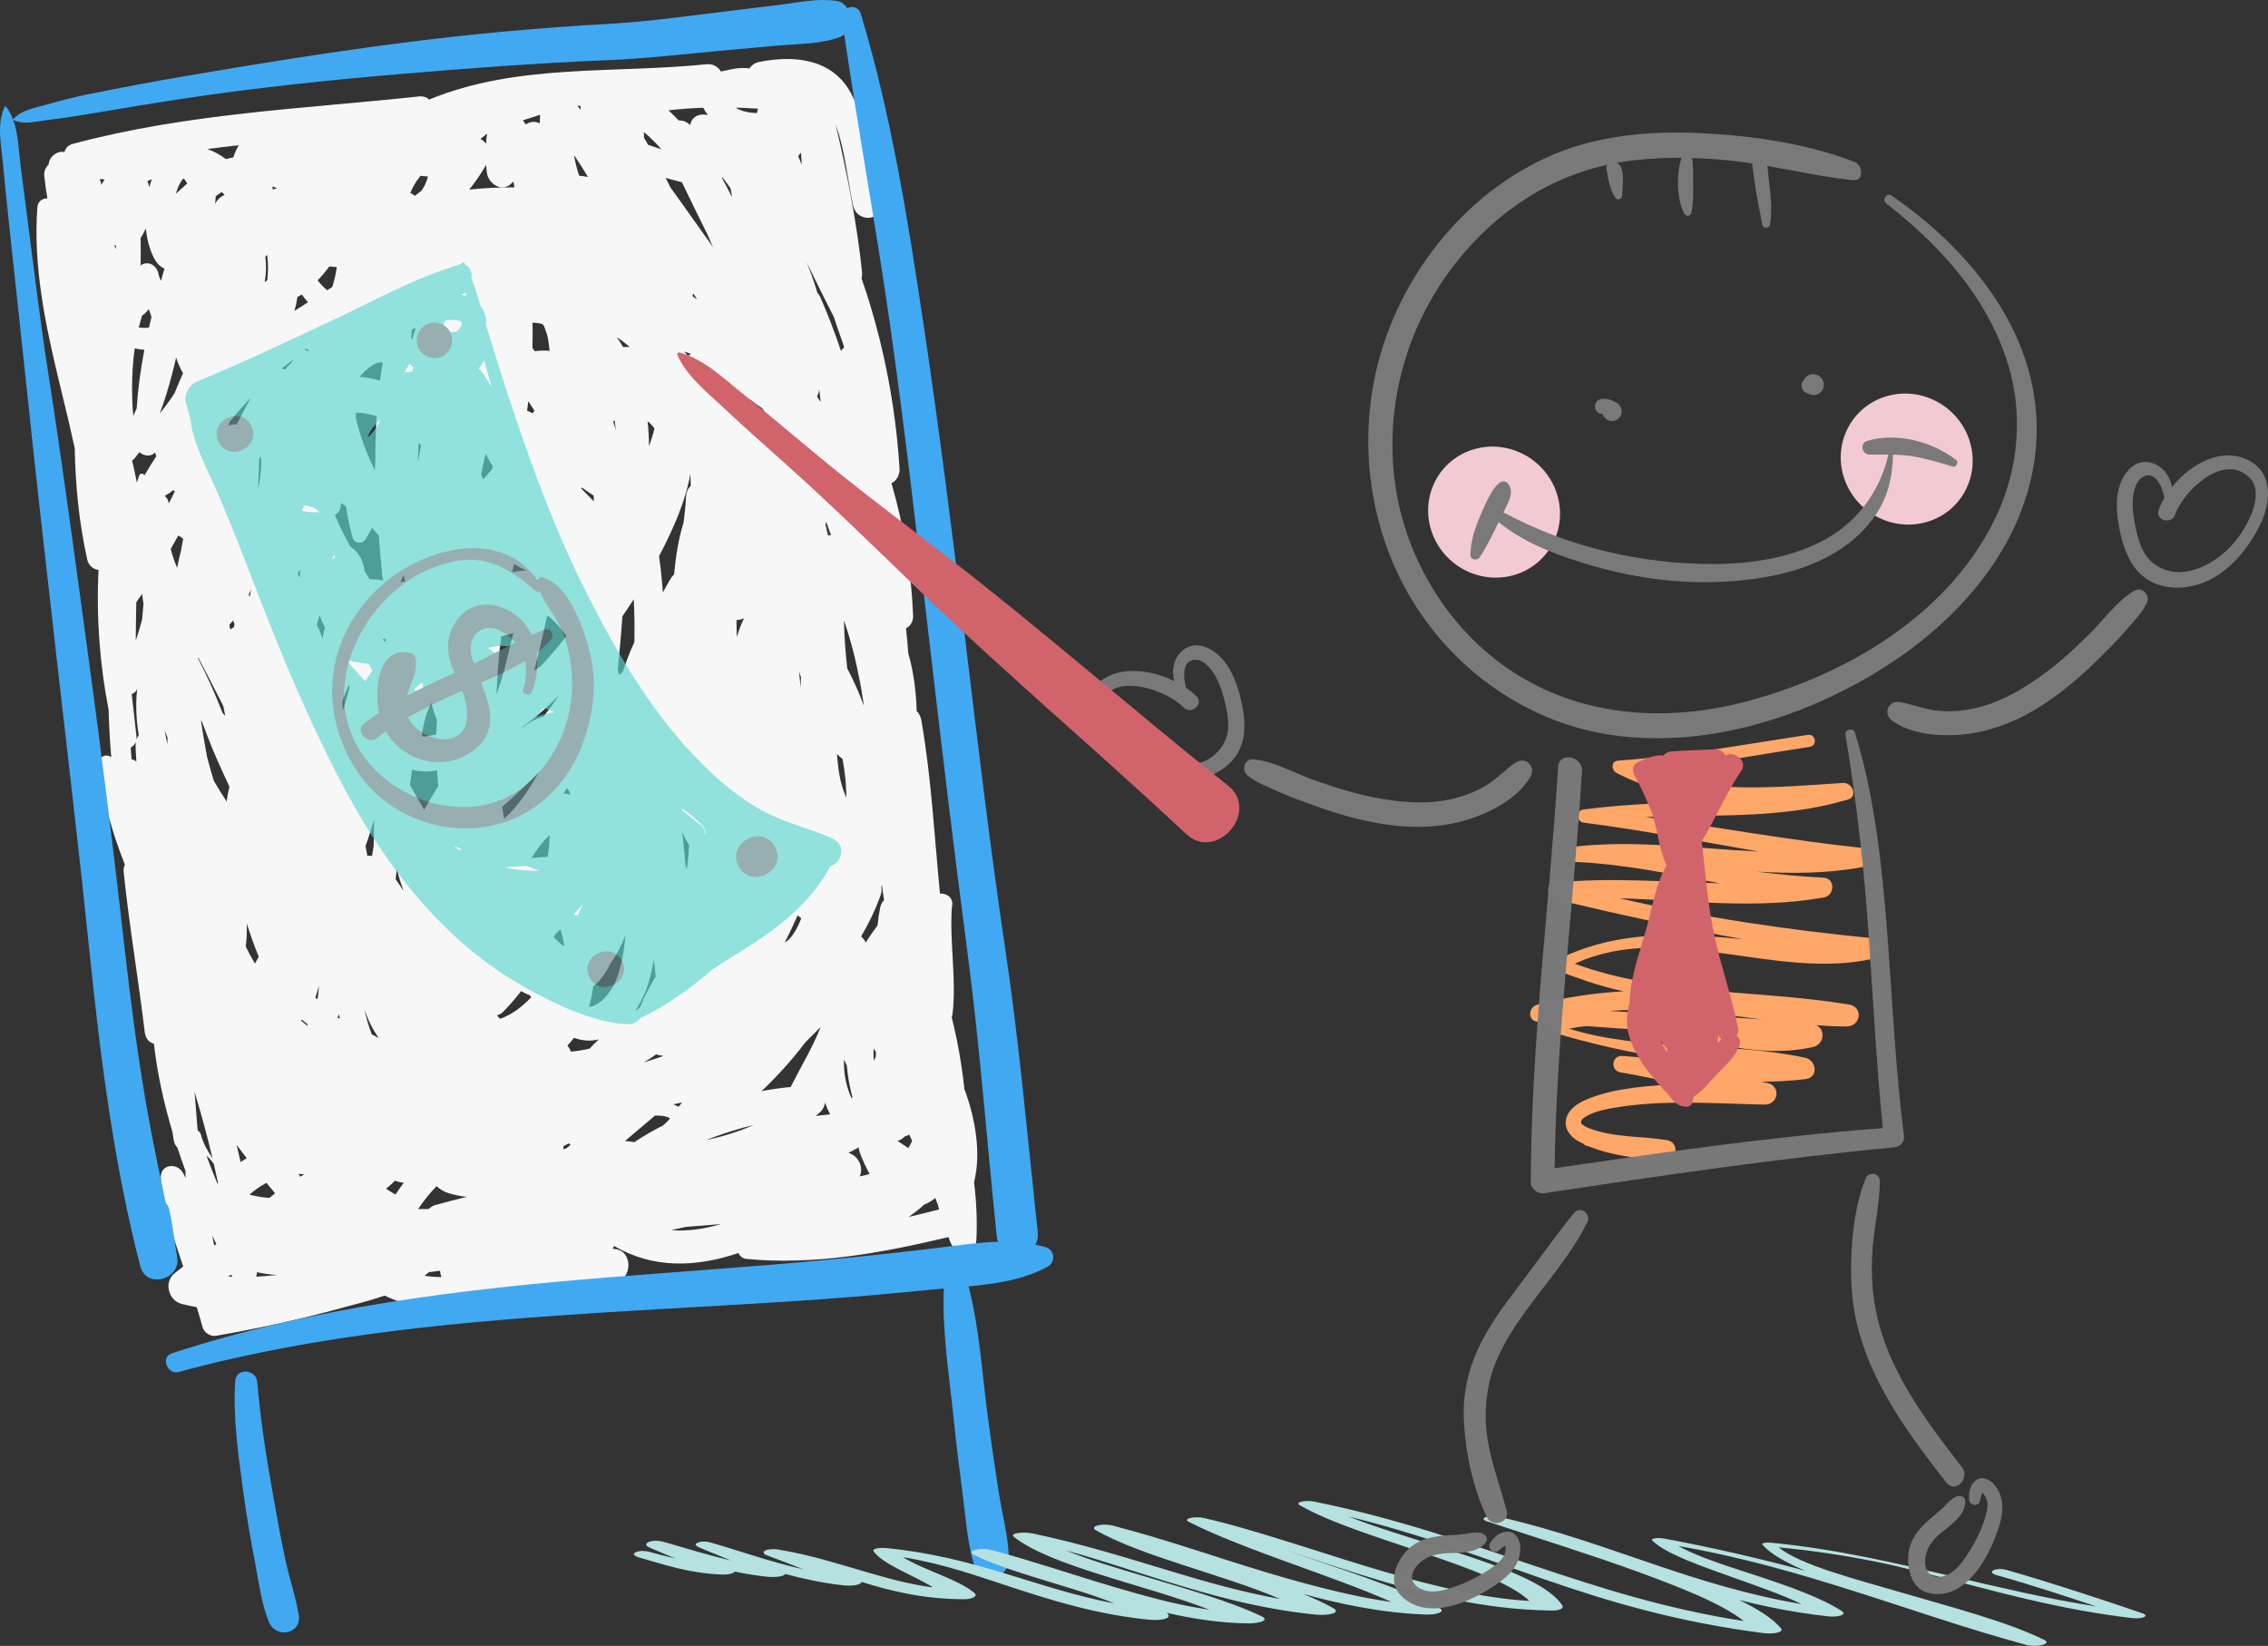 <?xml version="1.0" encoding="UTF-8"?>
<!DOCTYPE svg PUBLIC "-//W3C//DTD SVG 1.1//EN" "http://www.w3.org/Graphics/SVG/1.1/DTD/svg11.dtd">
<svg version="1.1" xmlns="http://www.w3.org/2000/svg" xmlns:xlink="http://www.w3.org/1999/xlink" x="0" y="0" width="340.553" height="247.084" viewBox="0, 0, 340.553, 247.084">
  <rect x="0" y="0" width="340.553" height="247.084" fill="#333333" stroke="none"/>
  <defs>
    <clipPath id="Clip_1">
      <path d="M159.558,253.986 L258.035,253.986 L258.035,368.361 L159.558,368.361 z"/>
    </clipPath>
    <clipPath id="Clip_2">
      <path d="M361.581,324.111 L417.633,324.111 L417.633,393.743 L361.581,393.743 z"/>
    </clipPath>
    <clipPath id="Clip_3">
      <path d="M341.044,396.249 L370.195,396.249 L370.195,456.049 L341.044,456.049 z"/>
    </clipPath>
    <clipPath id="Clip_4">
      <path d="M409.665,390.799 L432.385,390.799 L432.385,453.899 L409.665,453.899 z"/>
    </clipPath>
  </defs>
  <g id="Layer_1" transform="translate(-131.72, -214.59)">
    <g>
      <path d="M268.15,397.288 C268.979,396.715 269.771,396.091 270.517,395.414 C271.108,395.187 271.661,394.85 272.16,394.429 C272.285,394.793 272.418,395.152 272.562,395.506 C272.619,395.724 272.669,395.943 272.73,396.157 C271.21,396.548 269.684,396.928 268.15,397.288 M267.592,385.18 C267.825,385.138 268.048,385.047 268.245,384.905 C268.389,385.221 268.53,385.535 268.685,385.843 C268.52,386.228 268.329,386.599 268.109,386.95 C267.572,386.579 267.03,386.216 266.478,385.867 C266.891,385.752 267.28,385.519 267.592,385.18 M261.015,355.178 C262.176,353.217 263.188,351.137 263.979,348.889 C264.128,348.465 264.131,348.026 264.039,347.616 C264.079,347.598 264.117,347.579 264.155,347.559 C264.25,348.28 264.353,349 264.463,349.715 C264.186,349.998 263.975,350.375 263.882,350.837 C263.702,351.735 263.572,352.632 263.485,353.527 C262.862,354.356 262.271,355.209 261.713,356.082 C261.552,355.735 261.312,355.42 261.015,355.178 M263.221,373.196 C263.126,373.433 263.028,373.664 262.928,373.897 C262.88,373.272 262.869,372.645 262.893,372.016 C263.015,372.173 263.131,372.334 263.249,372.492 C263.238,372.729 263.23,372.96 263.221,373.196 M257.384,327.773 C257.648,328.054 257.933,328.302 258.235,328.521 C258.583,330.397 258.779,332.301 258.814,334.208 C258.795,334.227 258.777,334.245 258.762,334.259 C258.745,334.207 258.711,334.114 258.634,333.934 C257.809,332.023 257.58,329.969 257.384,327.773 M255.749,292.872 C256.009,293.551 256.261,294.235 256.495,294.924 C256.348,294.932 256.202,294.949 256.058,294.982 C255.939,294.451 255.814,293.917 255.682,293.38 C255.707,293.211 255.724,293.041 255.749,292.872 M254.726,273.035 C254.798,273.664 254.876,274.294 254.957,274.922 C254.77,274.656 254.582,274.391 254.394,274.125 C254.579,273.789 254.698,273.416 254.726,273.035 M261.409,320.345 C261.407,320.388 261.408,320.431 261.407,320.475 C260.705,318.565 259.881,316.716 258.946,314.955 C258.819,313.861 258.717,312.764 258.634,311.67 C258.535,310.355 258.467,309.033 258.437,307.713 C259.504,310.771 260.284,313.956 260.864,317.027 C261.05,318.018 261.247,319.146 261.409,320.345 M255.454,259.279 C255.929,260.228 256.415,261.17 256.901,262.113 C257.351,263.484 257.82,264.842 258.306,266.19 C258.359,266.379 258.417,266.568 258.469,266.759 C258.287,266.902 258.128,267.075 257.998,267.274 C257.082,264.547 256.056,261.841 254.878,259.16 C254.769,258.914 254.628,258.718 254.467,258.57 C254.002,257.001 253.45,255.465 252.834,253.956 C253.705,255.732 254.57,257.511 255.454,259.279 M251.999,237.5 C252.025,238.11 252.057,238.72 252.1,239.329 C251.924,238.889 251.751,238.45 251.577,238.01 C251.721,237.844 251.862,237.676 251.999,237.5 M245.39,231.555 C244.201,231.543 243.08,231.313 242.159,230.748 C243.291,230.777 244.422,230.831 245.548,230.901 C245.464,231.101 245.407,231.319 245.39,231.555 M260.803,391.201 C261.455,389.789 260.6,388.106 259.132,387.662 C259.648,387.394 260.158,387.122 260.664,386.847 C260.679,387.103 260.733,387.368 260.833,387.638 C261.222,388.684 261.708,389.785 262.299,390.83 C261.81,390.971 261.311,391.096 260.803,391.201 M254.21,382.125 C254.423,381.94 254.637,381.76 254.843,381.573 C255.307,381.147 255.537,380.634 255.592,380.126 C255.812,380.724 256.074,381.313 256.367,381.89 C255.646,381.955 254.925,382.029 254.21,382.125 M246.07,378.404 C248.444,376.145 250.653,373.714 252.617,371.101 C253.388,370.314 254.163,369.537 254.949,368.769 C253.721,371.884 251.937,374.8 250.434,377.781 C248.972,377.904 247.516,378.117 246.07,378.404 M234.739,289.115 C234.676,290.437 234.535,291.744 234.362,293.044 C233.578,295.54 233.191,298.186 232.93,300.843 C232.754,300.989 232.588,301.179 232.439,301.429 C232.025,302.127 231.628,302.836 231.246,303.552 C231.219,303.175 231.199,302.795 231.168,302.417 C231.053,301.032 230.902,299.569 230.68,298.088 C231.493,296.544 232.258,294.971 232.958,293.367 C233.934,291.128 234.898,288.463 235.382,285.743 C235.408,286.348 235.43,286.953 235.44,287.555 C235.045,287.885 234.773,288.397 234.739,289.115 M237.942,385.71 C237.972,385.686 238.003,385.659 238.033,385.632 C240.271,384.756 242.57,384.039 244.89,383.475 C242.636,384.484 240.252,385.201 237.942,385.71 M232.498,399.27 C233.234,399.114 233.968,398.944 234.701,398.771 C236.469,398.649 238.236,398.503 240.001,398.343 C237.491,399.098 234.958,399.467 232.498,399.27 M225.572,385.88 C227.068,384.603 228.565,383.328 230.072,382.065 C230.857,382.037 231.687,382.11 232.326,382.47 C232.251,382.574 232.177,382.679 232.102,382.781 C231.84,383.029 231.579,383.281 231.316,383.527 C229.824,384.283 228.367,385.123 226.97,386.055 C226.504,385.979 226.038,385.919 225.572,385.88 M220.28,372.002 C219.362,372.222 218.41,372.384 217.446,372.469 C217.325,372.133 217.141,371.822 216.911,371.554 C217.267,371.197 217.597,370.807 217.907,370.392 C219.214,370.878 220.47,370.916 221.642,370.625 C221.16,371.059 220.694,371.516 220.28,372.002 M216.815,386.955 C216.651,387.009 216.488,387.065 216.325,387.123 C216.331,386.969 216.33,386.814 216.314,386.66 C216.596,386.517 216.876,386.374 217.158,386.229 C217.226,386.307 217.301,386.381 217.387,386.445 C217.196,386.614 217.005,386.785 216.815,386.955 M197.102,395.491 C196.677,395.609 196.351,395.821 196.111,396.094 C195.575,396.091 195.036,396.099 194.498,396.103 C194.979,395.394 195.488,394.708 196.032,394.036 C196.395,393.588 196.838,393.133 197.277,392.661 C197.757,393.118 198.36,393.478 198.994,393.687 C199.898,393.98 200.845,394.158 201.81,394.267 C200.236,394.656 198.667,395.063 197.102,395.491 M195.461,406.113 C195.695,405.939 195.922,405.757 196.143,405.568 C196.692,405.505 197.241,405.436 197.793,405.364 C197.812,405.682 197.883,406.001 198.002,406.309 C197.146,406.31 196.296,406.242 195.461,406.113 M187.823,341.628 C187.74,342.12 187.659,342.612 187.578,343.104 C187.346,343.043 187.114,343.033 186.884,343.073 C186.787,342.585 186.689,342.096 186.603,341.605 C186.69,341.359 186.778,341.117 186.861,340.88 C187.244,339.809 187.589,338.721 187.873,337.615 C187.891,338.961 187.881,340.299 187.823,341.628 M191.112,393.914 C190.622,393.66 190.156,393.36 189.687,393.058 C190.003,392.793 190.315,392.524 190.618,392.25 C190.762,392.12 190.885,391.979 190.991,391.834 C191.267,391.925 191.547,392.01 191.829,392.073 C192.001,392.11 192.176,392.133 192.351,392.144 C191.924,392.721 191.51,393.308 191.112,393.914 M188.602,370.43 C188.254,370.243 187.905,370.059 187.557,369.875 C187.085,368.704 186.724,367.46 186.461,366.196 C186.995,367.758 187.713,369.21 188.602,370.43 M179.294,308.382 C179.339,308.22 179.382,308.058 179.429,307.896 C179.516,307.586 179.61,307.277 179.704,306.968 C179.94,307.598 180.206,308.209 180.514,308.788 C180.379,309.338 180.26,309.892 180.151,310.448 C179.906,309.74 179.623,309.049 179.294,308.382 M175.72,268.577 C175.596,268.786 175.474,268.995 175.357,269.206 C175.176,269.295 175.004,269.432 174.864,269.636 C174.765,269.776 174.676,269.923 174.58,270.067 C174.39,269.966 174.182,269.917 173.974,269.933 C174.563,269.493 175.144,269.038 175.72,268.577 M171.855,256.681 C171.717,256.743 171.587,256.834 171.463,256.943 C171.696,255.672 171.717,254.394 171.557,253.133 C171.64,253.038 171.726,252.946 171.809,252.852 C172.027,254.046 171.995,255.368 171.855,256.681 M176.704,301.299 C176.613,301.108 176.528,300.912 176.448,300.714 C176.542,300.493 176.638,300.273 176.728,300.05 C176.756,300.299 176.779,300.548 176.81,300.798 C176.777,300.964 176.744,301.133 176.704,301.299 M182.401,367.364 C182.474,367.2 182.543,367.029 182.609,366.852 C182.654,367.072 182.701,367.295 182.753,367.516 C182.636,367.464 182.518,367.415 182.401,367.364 M166.761,238.216 C166.388,238.279 166.018,238.366 165.652,238.482 C164.744,237.801 163.798,237.288 162.85,236.963 C164.425,236.756 166.002,236.572 167.582,236.395 C167.231,236.95 166.96,237.564 166.761,238.216 M179.394,364.602 C179.305,364.528 179.211,364.463 179.125,364.388 C179.109,364.372 179.094,364.355 179.078,364.339 C179.269,363.762 179.448,363.182 179.617,362.601 C179.554,363.259 179.512,363.945 179.394,364.602 M170.642,283.421 C170.709,283.305 170.771,283.185 170.844,283.073 C170.884,283.283 170.932,283.516 170.939,283.728 C170.983,285.162 170.77,286.657 170.438,288.136 C170.542,286.568 170.604,284.995 170.642,283.421 M164.01,245.217 C164.059,244.832 164.097,244.443 164.113,244.056 C164.408,243.833 164.71,243.619 165.02,243.419 C165.167,243.561 165.312,243.706 165.455,243.852 C164.88,244.074 164.363,244.549 164.076,245.082 C164.053,245.127 164.033,245.173 164.01,245.217 M167.261,278.318 C166.917,278.261 166.51,278.307 166.035,278.476 C166.09,278.293 166.152,278.11 166.204,277.926 C167.219,276.655 168.294,275.441 169.385,274.269 C168.682,275.621 167.963,276.965 167.261,278.318 M177.892,368.603 C177.553,368.319 177.213,368.041 176.871,367.761 C176.954,367.749 177.037,367.733 177.118,367.709 C177.356,367.926 177.609,368.131 177.869,368.328 C177.87,368.421 177.877,368.512 177.892,368.603 M169.22,304.202 C169.17,304.09 169.12,303.98 169.069,303.87 C169.191,303.609 169.311,303.348 169.426,303.084 C169.358,303.456 169.288,303.829 169.22,304.202 M176.786,391.241 C176.761,391.189 176.737,391.137 176.709,391.085 C176.658,390.992 176.61,390.898 176.559,390.804 C176.844,390.841 177.129,390.874 177.414,390.906 C177.203,391.015 176.994,391.126 176.786,391.241 M166.833,308.732 C166.66,308.862 166.483,308.979 166.297,309.08 C166.231,308.851 166.196,308.61 166.173,308.369 C166.359,308.172 166.538,307.969 166.711,307.759 C166.787,307.935 166.862,308.11 166.937,308.286 C166.9,308.435 166.867,308.583 166.833,308.732 M158.13,243.683 C158.387,242.759 158.757,241.935 159.246,241.377 C159.48,241.552 159.669,241.804 159.823,242.149 C159.414,242.505 159.018,242.861 158.64,243.205 C158.471,243.36 158.3,243.521 158.13,243.683 M170.002,359.239 C169.974,359.194 169.946,359.147 169.918,359.1 C169.45,358.321 169.022,357.511 168.62,356.686 C168.765,355.52 168.809,354.366 168.776,353.219 C169.286,354.848 169.858,356.455 170.493,358.029 C170.518,358.092 170.544,358.156 170.57,358.219 C170.388,358.563 170.199,358.906 170.002,359.239 M172.181,394.426 C171.173,394.359 170.168,394.202 169.179,393.937 C169.961,393.247 170.819,392.66 171.73,392.163 C172.16,392.688 172.592,393.211 173.025,393.73 C172.738,393.956 172.456,394.189 172.181,394.426 M170.181,406.25 C170.252,406.05 170.299,405.829 170.314,405.583 C171.308,405.803 172.317,405.939 173.334,405.992 C172.286,406.115 171.234,406.201 170.181,406.25 M167.246,386.474 C167.748,387.14 168.257,387.802 168.768,388.459 C168.456,388.646 168.151,388.841 167.851,389.045 C167.657,388.188 167.457,387.331 167.246,386.474 M158.497,294.974 C158.523,294.99 158.55,295.004 158.578,295.02 C158.803,295.151 159.019,295.303 159.23,295.466 C159.109,296.05 159,296.635 158.905,297.22 C158.686,298.085 158.488,298.96 158.311,299.847 C157.936,298.915 157.606,297.965 157.356,297.004 C157.744,296.332 158.123,295.655 158.497,294.974 M157.758,288.16 C157.821,288.235 157.891,288.305 157.967,288.367 C157.667,288.981 157.363,289.592 157.052,290.199 C157.029,289.714 156.789,289.308 156.444,289.038 C156.92,288.78 157.357,288.485 157.758,288.16 M153.428,285.92 C153.204,285.637 152.753,285.577 152.61,286.011 C152.498,286.351 152.388,286.689 152.276,287.03 C152.052,285.925 151.813,284.819 151.556,283.713 C151.708,283.617 151.849,283.495 151.975,283.345 C152.212,283.059 152.436,282.761 152.655,282.46 C153.253,283.036 154.236,283.18 154.878,282.634 C154.925,282.594 154.966,282.55 155.012,282.512 C155.048,282.707 155.111,282.892 155.193,283.066 C154.586,284.004 154,284.957 153.428,285.92 M165.96,406.232 C166.121,406.136 166.284,406.045 166.443,405.95 C166.482,406.026 166.519,406.101 166.557,406.177 C166.572,406.207 166.591,406.231 166.607,406.26 C166.392,406.251 166.176,406.244 165.96,406.232 M164.364,392.287 C163.787,390.892 163.236,389.483 162.715,388.061 C163.108,388.427 163.477,388.837 163.824,389.319 C164.043,390.268 164.259,391.218 164.457,392.171 C164.426,392.211 164.394,392.249 164.364,392.287 M163.878,401.566 C163.779,401.058 163.681,400.547 163.587,400.041 C163.791,400.484 163.995,400.926 164.203,401.367 C164.093,401.433 163.988,401.501 163.878,401.566 M156.439,324.223 C156.585,324.606 156.732,324.988 156.882,325.369 C156.86,325.677 156.843,325.986 156.834,326.297 C156.689,325.605 156.561,324.914 156.439,324.223 M161.442,384.34 C161.423,384.286 161.404,384.232 161.387,384.176 C161.235,382.281 161.091,380.385 160.935,378.495 C161.928,381.802 162.839,385.131 163.633,388.482 C162.914,387.377 162.226,386.308 161.9,384.952 C161.827,384.642 161.654,384.445 161.442,384.34 M152.103,310.768 C152.103,308.843 152.161,306.917 152.187,304.992 C152.483,304.585 152.769,304.171 153.057,303.76 C153.114,304.239 153.183,304.716 153.268,305.188 C153.187,305.978 153.117,306.773 153.061,307.571 C152.783,308.648 152.458,309.716 152.103,310.768 M147.441,241.531 C147.253,241.802 147.077,242.081 146.915,242.371 C146.914,242.35 146.914,242.329 146.913,242.308 C146.902,241.987 146.815,241.716 146.682,241.482 C146.947,241.473 147.201,241.49 147.441,241.531 M149.173,251.547 C149.129,251.686 149.087,251.827 149.046,251.968 C148.999,251.748 148.951,251.527 148.907,251.307 C148.994,251.389 149.083,251.47 149.173,251.547 M153.393,267.1 C152.843,269.996 152.437,272.921 152.243,275.885 C152.083,276.276 151.913,276.66 151.737,277.04 C151.703,276.617 151.667,276.195 151.632,275.77 C151.478,272.797 151.538,269.8 151.955,266.891 C152.439,267.012 152.92,267.075 153.393,267.1 M153.064,261.962 C153.435,261.709 153.762,261.38 154.051,261.004 C154.207,261.384 154.35,261.77 154.464,262.165 C154.334,262.699 154.21,263.234 154.088,263.77 C153.603,263.831 153.09,263.824 152.56,263.757 C152.709,263.153 152.876,262.554 153.064,261.962 M152.837,250.327 C153.135,249.861 153.397,249.382 153.615,248.887 C153.777,250.521 154.191,252.091 154.895,253.428 C155.282,254.164 155.814,254.65 156.413,254.918 C156.234,255.533 156.059,256.148 155.885,256.764 C155.73,256.434 155.602,256.103 155.539,255.773 C155.247,254.259 153.817,253.706 152.832,254.437 C152.858,253.07 152.86,251.701 152.837,250.327 M154.521,241.494 C154.38,241.877 154.257,242.275 154.145,242.683 C154.063,242.378 153.97,242.073 153.855,241.771 C154.075,241.669 154.298,241.578 154.521,241.494 M159.208,270.617 C158.764,271.618 158.329,272.625 157.915,273.64 C157.23,274.694 156.497,275.699 155.711,276.646 C156.461,274.7 157.055,272.674 157.575,270.693 C157.785,269.89 157.979,269.083 158.164,268.273 C158.431,269.088 158.773,269.872 159.208,270.617 M166.177,332.711 C165.98,333.426 165.847,334.175 165.765,334.942 C165.46,334.469 165.157,333.995 164.861,333.524 C164.506,332.959 164.161,332.385 163.824,331.809 C163.465,330.631 163.132,329.44 162.818,328.244 C162.474,326.417 162.156,324.587 161.897,322.743 C161.943,322.8 161.99,322.859 162.036,322.916 C162.307,323.612 162.571,324.311 162.833,325.01 C163.822,327.658 165.005,330.158 166.177,332.711 M165.542,322.049 C165.406,321.905 165.27,321.763 165.137,321.615 C164.049,318.821 162.849,316.08 161.454,313.445 C161.461,313.392 161.468,313.341 161.476,313.288 C162.781,315.706 164.009,318.175 165.253,320.594 C165.356,321.083 165.451,321.568 165.542,322.049 M173.262,242.814 C173.263,242.83 173.261,242.847 173.262,242.863 C173.072,242.923 172.882,242.978 172.691,243.041 C172.667,242.883 172.631,242.73 172.597,242.575 C172.818,242.657 173.039,242.738 173.262,242.814 M176.391,259.144 C176.569,259.087 176.745,259 176.918,258.875 C176.954,258.848 176.988,258.82 177.025,258.794 C177.321,259.206 177.637,259.599 177.971,259.969 C177.288,260.395 176.61,260.828 175.932,261.266 C176.129,260.587 176.278,259.874 176.391,259.144 M181.165,254.588 C181.542,254.621 181.917,254.653 182.293,254.687 C182.146,255.697 181.924,256.691 181.617,257.663 C181.361,257.827 181.11,257.996 180.854,258.159 C180.322,257.734 179.846,257.233 179.419,256.678 C180.044,256.024 180.628,255.327 181.165,254.588 M193.598,242.949 C193.945,242.25 194.372,241.588 194.853,240.982 C195.229,241.019 195.606,241.054 195.983,241.087 C195.773,241.91 195.438,242.634 194.984,243.241 C194.668,243.496 194.349,243.746 194.024,243.984 C193.796,243.827 193.567,243.673 193.328,243.53 C193.418,243.325 193.508,243.129 193.598,242.949 M204.67,239.42 C204.685,239.397 204.695,239.369 204.708,239.345 C204.738,239.714 204.775,240.089 204.821,240.471 C205.024,242.203 207.087,243.453 208.416,242.218 C208.551,242.092 208.686,241.974 208.821,241.854 C208.863,242.083 208.899,242.313 208.937,242.544 C208.94,242.604 208.945,242.665 208.949,242.725 C206.622,242.696 204.336,242.818 202.172,243.058 C203.081,241.932 203.919,240.721 204.67,239.42 M204.864,234.653 C204.783,235.168 204.717,235.682 204.681,236.196 C204.482,235.873 204.213,235.608 203.855,235.453 C204.195,235.195 204.532,234.93 204.864,234.653 M212.815,231.823 C212.791,232.247 212.777,232.674 212.77,233.099 C212.055,232.75 211.275,232.844 210.644,233.276 C210.517,233.062 210.388,232.849 210.251,232.64 C211.109,232.381 211.963,232.109 212.815,231.823 M217.997,238.001 C218.696,239.028 219.363,240.083 220.008,241.156 C219.568,241.075 219.126,241.015 218.684,240.97 C218.361,240.003 218.11,239.011 217.927,238.002 C217.951,238.002 217.973,238.002 217.997,238.001 M218.891,230.472 C218.88,230.673 218.886,230.877 218.909,231.08 C218.747,230.885 218.587,230.689 218.422,230.497 C218.579,230.488 218.735,230.48 218.891,230.472 M228.405,234.419 C229.345,235.183 230.214,236.059 231.027,237 C230.361,236.783 229.701,236.559 229.048,236.337 C228.843,235.978 228.637,235.62 228.427,235.265 C228.414,234.984 228.405,234.703 228.405,234.419 M234.472,267.349 C234.813,267.479 235.155,267.608 235.496,267.737 C235.319,267.803 235.152,267.895 234.996,268.008 C234.824,267.784 234.649,267.567 234.472,267.349 M226.975,310.98 C226.309,312.423 225.734,313.923 225.231,315.462 C225.046,315.58 224.875,315.738 224.726,315.936 C224.638,315.672 224.555,315.407 224.466,315.144 C224.751,312.479 224.993,309.8 225.176,307.115 C225.757,306.275 226.326,305.422 226.882,304.561 C226.998,306.711 227.013,308.866 226.975,310.98 M234.128,380.095 C233.956,380.314 233.784,380.534 233.615,380.755 C233.377,380.614 233.112,380.487 232.819,380.377 C233.255,380.277 233.691,380.184 234.128,380.095 M220.791,362.698 C221.655,361.96 222.423,361.021 223.054,359.875 C223.179,359.649 223.289,359.409 223.404,359.175 C224.28,357.991 225.017,356.554 225.627,355.044 C225.435,357.351 225.044,359.649 224.215,361.754 C223.42,363.78 221.672,365.596 220.149,365.764 C220.147,365.764 220.145,365.763 220.143,365.763 C220.438,364.768 220.653,363.737 220.791,362.698 M183.138,319.827 C183.429,318.986 183.751,318.157 184.119,317.347 C184.144,317.552 184.168,317.757 184.188,317.963 C183.877,319.075 183.546,320.18 183.198,321.281 C183.173,320.798 183.153,320.312 183.138,319.827 M193.623,265.553 C193.575,265.513 193.529,265.472 193.48,265.433 C193.512,264.966 193.539,264.498 193.566,264.03 C193.758,263.972 193.947,263.915 194.139,263.858 C193.956,264.416 193.783,264.982 193.623,265.553 M225.286,266.697 C224.983,266.183 224.661,265.684 224.324,265.2 C225,265.656 225.653,266.148 226.284,266.671 C225.946,266.666 225.616,266.677 225.286,266.697 M195.102,325.124 C195.093,325.083 195.086,325.045 195.085,325.018 C195.08,324.972 195.077,324.935 195.073,324.903 C195.083,324.859 195.095,324.775 195.11,324.621 C195.153,324.169 195.257,323.725 195.359,323.286 C195.621,322.155 195.997,321.109 196.456,320.12 C196.709,320.996 196.994,321.863 197.328,322.704 C197.279,323.414 197.247,324.127 197.229,324.844 C196.721,324.966 196.217,325.066 195.721,325.12 C195.176,325.18 195.493,325.215 195.102,325.124 M191.98,301.68 C192.102,301.438 192.219,301.193 192.339,300.95 C192.41,301.284 192.486,301.618 192.566,301.949 C192.489,301.941 192.415,301.925 192.338,301.919 C192.15,301.902 191.972,301.921 191.801,301.955 C191.867,301.871 191.928,301.781 191.98,301.68 M188.084,283.905 C188.046,284.331 188.022,284.757 188.005,285.183 C187.175,283.524 186.47,281.791 185.889,280.022 C185.632,279.241 185.352,278.27 185.137,277.252 C185.15,277.013 185.162,276.773 185.176,276.533 C185.831,276.56 186.403,276.628 186.775,276.696 C187.278,276.79 187.777,276.92 188.27,277.08 C188.127,279.345 188.072,281.623 188.084,283.905 M229.174,281.571 C229.173,280.302 229.096,279.054 228.955,277.845 C229.328,278.105 229.671,278.456 229.99,278.911 C229.781,279.81 229.496,280.703 229.174,281.571 M214.894,355.316 C214.973,355.149 215.051,354.98 215.126,354.812 C215.379,354.572 215.635,354.337 215.897,354.117 C216.116,354.869 216.298,355.665 216.435,356.485 C216.41,356.539 216.386,356.591 216.361,356.646 C215.863,356.284 215.364,355.817 214.894,355.316 M224.18,279.183 C224.05,278.72 223.918,278.258 223.789,277.794 C223.861,277.772 223.933,277.753 224.005,277.732 C224.078,278.214 224.135,278.698 224.18,279.183 M213.184,263.255 C213.609,263.828 213.322,263.385 213.547,263.934 C214.001,265.043 214.042,265.579 214.199,266.823 C214.217,266.97 214.229,267.117 214.246,267.264 C213.503,267.19 212.758,267.208 212.021,267.317 C211.903,267.15 211.783,266.985 211.664,266.82 C211.703,265.567 211.71,264.315 211.682,263.068 C211.724,263.053 211.758,263.04 211.783,263.031 C212.22,263.061 212.656,263.118 213.093,263.204 C213.158,263.261 213.222,263.306 213.184,263.255 M213.354,322.155 C212.209,322.461 211.111,323.081 210.137,323.817 C210.114,323.819 210.089,323.818 210.065,323.821 C210.094,323.788 210.122,323.755 210.151,323.723 C212.123,322.323 213.918,320.739 215.605,319.027 C214.898,320.103 214.147,321.145 213.354,322.155 M218.975,287.907 C219.012,287.861 219.05,287.816 219.087,287.769 C219.671,288.195 220.259,288.605 220.856,288.994 C220.869,289.28 220.882,289.567 220.891,289.853 C220.261,289.2 219.62,288.554 218.975,287.907 M207.417,315.235 C207.124,316.287 206.791,317.325 206.444,318.356 C206.388,318.524 206.329,318.696 206.269,318.871 C206.392,315.947 206.622,313.021 206.974,310.117 C207.582,309.995 208.194,309.825 208.803,309.617 C208.409,311.281 208.004,312.936 207.589,314.58 C207.564,314.678 207.467,315.045 207.417,315.235 M213.966,343.201 C213.828,343.214 213.688,343.226 213.552,343.238 C212.878,343.294 212.209,343.343 211.542,343.395 C212.33,342.094 213.242,340.864 214.262,339.965 C214.224,341.04 214.122,342.121 213.966,343.201 M207.41,337.521 C207.306,336.923 207.208,336.322 207.116,335.722 C209.036,334.059 210.885,332.303 212.657,330.476 C211.335,332.835 209.567,335.624 207.41,337.521 M211.715,276.642 C211.437,276.503 211.156,276.372 210.872,276.244 C210.934,275.77 210.994,275.293 211.05,274.816 C211.358,275.291 211.663,275.766 211.968,276.242 C211.884,276.375 211.798,276.508 211.715,276.642 M209.014,300.403 C208.879,300.426 208.75,300.46 208.618,300.489 C208.711,300.078 208.809,299.661 208.912,299.24 C209.522,299.625 210.148,299.973 210.789,300.28 C210.209,300.261 209.619,300.294 209.014,300.403 M205.69,284.565 C205.663,284.717 205.634,284.871 205.605,285.023 C205.166,285.522 204.734,286.026 204.313,286.54 C204.196,286.318 204.083,286.094 203.973,285.869 C204.158,284.842 204.375,283.777 204.64,282.707 C204.966,283.339 205.316,283.963 205.69,284.565 M217.205,333.404 C217.245,333.464 217.281,333.53 217.32,333.588 C217.298,333.703 217.276,333.818 217.255,333.932 C216.971,333.788 216.664,333.71 216.354,333.734 C216.37,333.708 216.386,333.68 216.402,333.653 C216.554,333.401 216.701,333.144 216.85,332.888 C216.972,333.06 217.09,333.232 217.205,333.404 M214.208,307.196 C215.17,308.035 216.015,309.007 216.765,310.075 C215.522,311.674 214.244,313.2 212.902,314.603 C212.57,314.825 212.242,315.057 211.918,315.297 C212.439,313.323 212.904,311.329 213.36,309.335 C213.524,308.616 213.685,307.895 213.845,307.175 C213.91,307.134 213.975,307.095 214.039,307.055 C214.096,307.103 214.151,307.147 214.208,307.196 M194.582,281.082 C194.697,281.195 194.811,281.309 194.925,281.426 C194.753,282.316 194.6,283.211 194.458,284.108 C194.458,284.106 194.458,284.104 194.458,284.102 C194.481,283.095 194.524,282.088 194.582,281.082 M207.105,367.431 C207.005,367.471 206.902,367.503 206.799,367.534 C206.639,367.366 206.484,367.189 206.331,367.004 C206.655,366.95 206.972,366.798 207.254,366.507 C208.202,365.534 209.11,364.487 209.972,363.377 C210.415,363.633 210.867,363.855 211.327,364.043 C211.378,364.13 211.43,364.214 211.482,364.3 C210.206,365.657 208.749,366.782 207.105,367.431 M187.709,269.374 C187.715,269.371 187.718,269.368 187.725,269.365 C187.751,269.351 187.784,269.335 187.834,269.311 C187.995,269.226 188.162,269.159 188.33,269.093 C188.383,269.072 188.423,269.056 188.457,269.041 C188.473,269.038 188.49,269.036 188.511,269.031 C188.669,269.001 188.83,268.99 188.99,268.978 C188.998,268.977 189.002,268.977 189.008,268.977 C189.056,268.985 189.12,268.999 189.19,269.016 C189.036,269.912 188.902,270.813 188.784,271.715 C187.779,271.44 186.754,271.253 185.735,271.171 C186.171,270.57 186.566,270.258 187.197,269.747 C187.362,269.613 187.535,269.494 187.709,269.374 M189.186,310.465 C189.364,310.51 189.542,310.547 189.719,310.576 C189.631,310.716 189.551,310.857 189.467,310.998 C189.402,310.803 189.306,310.625 189.186,310.465 M193.264,332.436 C193.385,331.669 193.502,330.901 193.617,330.133 C193.898,330.216 194.194,330.288 194.52,330.336 C195.453,330.472 196.401,330.411 197.34,330.231 C197.39,331.017 197.454,331.802 197.528,332.585 C196.807,333.762 196.105,334.952 195.417,336.153 C194.692,334.917 193.954,333.689 193.264,332.436 M177.475,267.131 C177.548,267.068 177.623,267.007 177.697,266.945 C177.815,267.04 177.947,267.119 178.085,267.181 C178.067,267.231 178.05,267.281 178.032,267.332 C178.03,267.336 178.027,267.34 178.024,267.344 C177.852,267.237 177.666,267.161 177.475,267.131 M192.314,348.365 C191.943,347.759 191.553,347.171 191.141,346.607 C191.142,346.545 191.144,346.481 191.147,346.42 C191.206,345.97 191.258,345.517 191.303,345.063 C191.583,346.175 191.927,347.279 192.314,348.365 M187.225,301.561 C186.975,301.163 186.729,300.764 186.483,300.365 C186.295,299.141 185.864,297.99 184.997,297.181 C184.773,296.972 184.55,296.802 184.329,296.661 C183.813,295.718 183.312,294.765 182.84,293.797 C182.56,293.165 182.282,292.532 182.005,291.898 C182.43,291.668 182.775,291.261 182.867,290.719 C182.901,290.514 182.923,290.308 182.953,290.103 C183.187,290.277 183.422,290.451 183.662,290.619 C183.907,292.192 184.233,293.754 184.66,295.302 C184.893,296.152 186.089,296.322 186.541,295.632 C186.918,295.054 187.268,294.454 187.594,293.837 C187.919,294.231 188.248,294.615 188.586,294.985 C188.746,297.051 188.935,299.112 189.137,301.161 C189.159,301.382 189.212,301.575 189.289,301.744 C188.593,301.608 187.896,301.542 187.225,301.561 M231.275,373.147 C230.317,373.475 229.355,373.789 228.388,374.087 C229.027,373.718 229.648,373.313 230.243,372.873 C230.573,372.989 230.894,373.055 231.206,373.075 C231.23,373.1 231.252,373.125 231.275,373.147 M228.345,364.576 C228.162,364.963 227.999,365.371 227.856,365.789 C227.582,366.007 227.31,366.217 227.042,366.421 C228,365.017 228.735,363.426 229.179,361.872 C229.484,360.81 229.725,359.727 229.922,358.631 C230.006,359.485 230.087,360.343 230.168,361.197 C229.513,362.292 228.894,363.414 228.345,364.576 M234.148,339.5 C234.452,340.185 234.801,340.84 235.201,341.453 C235.136,342.656 235.028,343.849 234.856,345.014 C234.797,344.906 234.736,344.797 234.681,344.685 C234.525,342.955 234.346,341.226 234.148,339.5 M236.42,259.575 C236.175,259.4 235.934,259.216 235.69,259.039 C235.747,258.913 235.79,258.783 235.825,258.65 C236.024,258.957 236.217,259.27 236.42,259.575 M243.427,307.443 C242.996,308.309 242.644,309.247 242.353,310.223 C242.347,309.371 242.328,308.523 242.3,307.682 C242.676,307.662 243.055,307.571 243.415,307.418 C243.418,307.425 243.422,307.435 243.427,307.443 M234.108,241.941 C235.386,244.598 236.682,247.242 237.994,249.881 C238.247,250.494 238.511,251.104 238.793,251.705 C236.64,248.72 234.543,245.685 232.375,242.717 C232.148,242.241 231.916,241.765 231.681,241.292 C232.475,241.518 233.288,241.755 234.108,241.941 M237.311,230.764 C237.523,231.167 237.757,231.539 238.014,231.88 C236.886,231.56 235.609,231.993 235.342,233.369 C234.854,232.855 234.236,232.645 233.624,232.67 C233.13,232.142 232.621,231.634 232.094,231.152 C233.822,230.951 235.563,230.825 237.311,230.764 M251.489,352.009 C251.605,352.109 251.719,352.21 251.84,352.303 C251.906,352.353 251.97,352.397 252.034,352.443 C251.462,353.945 250.633,355.475 249.544,356.104 C250.228,354.761 250.882,353.397 251.489,352.009 M240.204,241.204 C240.607,241.742 241.005,242.284 241.399,242.834 C241.478,243.294 241.57,243.754 241.666,244.212 C241.16,243.234 240.649,242.26 240.129,241.294 C240.127,241.288 240.126,241.281 240.125,241.273 C240.152,241.251 240.177,241.226 240.204,241.204 M251.686,315.399 C251.783,315.685 251.884,315.968 251.995,316.246 C251.953,316.782 251.928,317.322 251.909,317.859 C251.877,317.03 251.799,316.203 251.686,315.399 M258.461,373.635 C258.602,373.952 258.739,374.272 258.874,374.59 C259.008,376.186 259.299,377.764 259.717,379.326 C259.675,379.376 259.633,379.426 259.593,379.477 C258.735,377.626 258.38,375.642 258.461,373.635 M246.222,275.927 C246.914,277.156 247.625,278.371 248.361,279.567 C247.114,278.806 245.639,278.535 244.299,278.909 C244.351,277.458 244.266,275.989 244.238,274.498 C244.894,274.981 245.551,275.464 246.222,275.927 M152.551,324.965 C152.402,325.166 152.281,325.395 152.199,325.639 C152.224,325.488 152.233,325.329 152.213,325.157 L151.497,318.774 C151.846,318.672 152.155,318.424 152.322,318.019 C152.042,320.282 152.183,322.627 152.551,324.965 M152.08,326.365 C152.091,327.212 152.135,328.069 152.199,328.928 C151.998,328.732 151.749,328.624 151.484,328.595 C151.43,328.009 151.381,327.424 151.338,326.838 C151.682,326.645 151.97,326.341 152.119,325.952 C152.094,326.087 152.078,326.225 152.08,326.365 M272.86,348.744 C272.017,340.053 271.568,331.319 270.061,322.707 C269.955,322.101 269.697,321.644 269.362,321.335 C269.284,318.385 268.891,315.45 268.096,312.616 C268.009,311.378 267.9,310.142 267.762,308.909 C268.387,308.618 268.862,307.929 268.827,307.017 C268.571,300.325 267.457,293.599 265.584,287.143 C266.306,286.761 266.852,285.944 266.792,284.943 C266.242,276.006 264.549,267.062 261.822,258.569 C261.588,257.842 261.338,257.11 261.081,256.376 C261.164,256.075 261.194,255.73 261.153,255.341 C260.363,247.902 258.897,240.561 257.21,233.283 C258.604,237.115 258.974,241.49 259.813,245.417 C260.402,248.175 264.465,247.775 263.868,244.986 C262.698,239.509 262.177,233.554 259.51,228.603 C256.615,223.224 250.676,222.889 245.684,223.899 C245.057,224.026 244.564,224.377 244.265,224.862 C243.872,224.81 243.465,224.791 243.042,224.804 C241.993,224.836 240.996,225.119 239.978,225.33 C239.544,224.619 238.8,224.134 237.781,224.239 C223.89,225.66 209.363,224.09 196.175,229.532 C195.785,229.194 195.266,229.003 194.629,229.071 C177.175,230.933 159.608,231.618 142.554,236.219 C141.945,236.384 141.567,236.851 141.391,237.419 C140.389,237.182 139.12,238.026 139.011,239.308 C138.567,239.706 138.286,240.308 138.371,241.058 C138.5,242.174 138.658,243.281 138.833,244.382 C138.106,244.347 137.393,244.78 137.325,245.748 C136.702,254.597 138.496,263.15 140.555,271.704 C141.372,275.093 142.206,278.478 142.938,281.887 C143.062,287.55 143.573,292.995 144.825,298.617 C145.028,299.529 145.79,300.089 146.519,300.143 C146.159,307.135 146.687,314.264 148.027,321.154 C148.09,323.526 148.224,325.906 148.429,328.284 C147.713,327.657 146.458,328.167 146.564,329.352 C146.71,330.973 146.969,332.559 147.324,334.119 C148.059,337.643 149.146,341.066 150.473,344.387 C150.32,344.691 150.244,345.057 150.289,345.497 C151.124,353.563 152.502,361.556 153.463,369.606 C153.578,370.563 154.16,371.104 154.829,371.275 C155.34,375.746 156.315,380.173 157.612,384.514 C157.674,384.904 157.739,385.293 157.798,385.686 C157.874,386.196 158.079,386.586 158.351,386.87 C158.735,388.042 159.142,389.207 159.567,390.367 C159.566,390.718 159.57,391.069 159.576,391.421 C159.47,391.205 159.369,390.987 159.26,390.772 C158.35,388.981 155.607,389.334 155.874,391.642 C156.402,396.188 157.777,400.462 159.226,404.72 C158.791,405.052 158.361,405.387 157.941,405.73 C156.254,407.112 157.024,409.837 158.999,410.341 C159.747,410.531 160.502,410.69 161.26,410.829 C161.568,411.82 161.863,412.814 162.131,413.819 C162.354,414.655 163.346,415.263 164.109,415.132 C170.299,414.062 176.464,412.739 182.531,411.077 C184.646,410.497 187.096,409.908 189.482,409.084 C195.914,412.277 203.769,411.375 210.169,407.914 C214.825,407.739 219.476,407.476 224.115,407.016 C226.642,406.763 226.792,402.474 224.204,402.12 C224.033,402.096 223.862,402.071 223.693,402.045 C223.791,401.92 223.873,401.785 223.943,401.641 C229.779,405.096 236.315,404.835 242.578,402.704 C242.833,403.175 243.25,403.53 243.787,403.582 C254.052,404.574 264.184,402.676 274.131,400.308 C274.247,400.605 274.36,400.906 274.482,401.199 C275.236,403.017 278.209,403.081 278.326,400.791 C278.461,398.142 278.37,395.137 277.976,392.077 C279.102,387.609 278.124,382.444 276.591,378.238 C276.575,378.191 276.553,378.152 276.534,378.108 C276.396,376.722 276.203,375.365 276.002,374.077 C275.646,371.814 275.184,369.549 274.623,367.307 C274.686,367.143 274.732,366.963 274.755,366.76 C275.363,361.45 274.272,356.071 274.651,350.744 C275.002,349.428 273.89,348.65 272.86,348.744" fill="#F7F7F7"/>
      <path d="M288.699,401.809 C288.201,401.668 287.703,401.554 287.206,401.452 C287.488,400.916 287.627,400.252 287.54,399.464 C286.015,385.467 284.797,371.351 282.717,357.425 C280.374,341.726 278.52,325.953 276.607,310.194 C274.697,294.434 272.707,278.68 270.352,262.978 C268.025,247.477 265.503,231.627 260.964,216.645 C260.661,215.642 259.675,215.456 258.948,215.82 C258.582,215.251 258.029,214.825 257.297,214.719 C254.424,214.306 251.47,214.988 248.622,215.335 C245.777,215.682 242.934,216.028 240.09,216.375 C234.448,217.062 228.793,217.856 223.119,218.171 C212.517,218.762 201.914,219.741 191.387,221.113 C180.712,222.505 170.076,224.203 159.464,226.028 C154.566,226.87 149.679,227.786 144.805,228.775 C142.77,229.188 140.725,229.706 138.727,230.292 C136.887,230.832 135.008,231.049 133.673,232.519 C133.42,231.849 133.093,231.211 132.654,230.622 C132.587,230.53 132.46,230.544 132.412,230.649 C131.226,233.251 131.866,236.074 132.138,238.903 C132.455,242.224 132.794,245.542 133.146,248.859 C133.9,256.03 134.717,263.195 135.461,270.368 C136.977,284.982 138.658,299.579 140.315,314.179 C141.954,328.622 143.679,343.054 145.165,357.514 C146.786,373.293 148.807,389.351 152.794,404.707 C153.677,408.11 158.916,406.731 158.316,403.285 C157.892,400.845 157.664,398.448 157.095,396.024 C157.016,395.684 156.848,395.431 156.634,395.257 C155.591,390.361 154.55,385.468 153.697,380.521 C152.346,372.704 151.328,364.84 150.435,356.956 C148.804,342.51 147.022,328.076 145.057,313.675 C143.071,299.112 141.148,284.524 138.876,270.005 C137.805,263.161 136.978,256.268 136.087,249.397 C135.658,246.081 135.236,242.763 134.81,239.448 C134.517,237.18 134.484,234.745 133.716,232.628 C135.363,233.326 136.87,232.856 138.626,232.641 C140.794,232.376 142.959,232.043 145.115,231.691 C150.015,230.893 154.902,230.035 159.812,229.306 C170.455,227.729 181.157,226.607 191.874,225.699 C202.231,224.822 212.585,224.043 222.974,223.622 C228.624,223.394 234.23,222.724 239.859,222.215 L248.393,221.442 C251.518,221.158 254.898,221.244 257.873,220.142 C258.11,220.055 258.311,219.928 258.493,219.785 C260.619,234.381 263.311,248.893 265.387,263.505 C267.62,279.222 269.419,294.996 271.257,310.763 C273.059,326.209 274.884,341.651 276.927,357.065 C278.82,371.352 279.897,385.779 281.38,400.118 C281.413,400.444 281.485,400.739 281.579,401.01 C278.674,401.085 275.77,401.531 272.837,401.885 C267.274,402.559 261.706,403.173 256.128,403.698 C245.057,404.746 233.956,405.475 222.871,406.368 C200.74,408.153 178.753,410.817 157.509,417.763 C155.786,418.325 156.863,421.022 158.544,420.562 C179.666,414.795 201.669,412.924 223.422,411.562 C234.238,410.886 245.065,410.366 255.874,409.581 C261.453,409.175 267.018,408.644 272.585,408.105 C272.871,408.076 273.158,408.05 273.444,408.025 C273.151,414.614 274.32,421.518 274.968,428.036 C275.338,431.731 275.814,435.42 276.292,439.1 C276.75,442.612 276.984,446.408 278.065,449.779 C279.123,453.069 283.298,451.562 283.205,448.456 C283.105,445.174 282.185,441.775 281.672,438.53 C281.094,434.858 280.572,431.177 280.073,427.495 C279.197,421.022 278.817,414.061 277.155,407.705 C281.239,407.331 285.262,406.76 289.012,404.761 C290.292,404.079 290.093,402.208 288.699,401.809" fill="#41A9F1"/>
      <path d="M174.569,448.738 C173.852,445.417 173.267,442.072 172.669,438.727 C171.688,433.234 170.817,427.653 170.351,422.088 C170.183,420.074 167.165,419.889 167.034,421.953 C166.671,427.674 167.577,433.521 168.343,439.187 C168.796,442.546 169.388,445.894 170.025,449.221 C170.579,452.108 170.989,455.44 172.129,458.142 C173.178,460.631 177.073,459.913 176.576,456.997 C176.105,454.226 175.163,451.493 174.569,448.738" fill="#41A9F1"/>
      <g clip-path="url(#Clip_1)" opacity="0.65">
        <path d="M217.879,351.983 C218.174,351.402 218.686,350.881 219.296,350.45 C218.974,350.948 218.713,351.459 218.502,351.982 C218.301,351.986 218.094,351.986 217.879,351.983 M237.604,339.858 C237.597,339.359 237.396,338.853 236.912,338.457 C235.996,337.709 235.052,336.952 234.082,336.215 C234.115,336.139 234.137,336.066 234.166,335.992 C235.319,336.777 236.327,337.621 237.061,338.404 C237.592,338.975 237.752,339.462 237.68,339.88 C237.655,339.874 237.63,339.866 237.604,339.858 M207.459,344.786 C208.579,344.721 209.701,344.665 210.822,344.6 C211.448,344.861 212.084,345.099 212.73,345.298 C211.008,345.383 209.212,345.183 207.459,344.786 M200.53,342.086 C200.278,341.942 200.053,341.791 199.831,341.642 C200.2,341.755 200.574,341.866 200.951,341.974 C200.912,342.068 200.877,342.163 200.839,342.259 C200.739,342.201 200.631,342.144 200.53,342.086 M212.142,322.207 C212.594,321.791 212.994,321.344 213.337,320.87 C213.907,321.039 214.476,321.249 215.02,321.501 C214.049,321.662 213.086,321.902 212.142,322.207 M207.364,313.913 C207.159,313.68 206.95,313.453 206.726,313.243 C206.177,312.724 205.601,312.268 205.008,311.867 C205.008,311.866 205.011,311.865 205.015,311.864 C205.015,311.864 205.018,311.864 205.017,311.863 C206.053,311.523 207.187,311.483 208.331,311.669 C208.511,312.369 208.618,313.072 208.651,313.759 C208.216,313.789 207.786,313.836 207.364,313.913 M194.02,318.249 C193.993,318.176 193.965,318.104 193.937,318.031 C194.32,317.659 194.721,317.326 195.142,317.05 C195.217,317.606 195.341,318.167 195.506,318.727 C195.016,318.536 194.519,318.378 194.02,318.249 M183.688,313.607 C183.687,313.604 183.684,313.6 183.683,313.598 C184.773,313.953 185.907,314.164 187.057,314.254 C187.262,314.585 187.457,314.92 187.644,315.258 C187.26,315.764 186.904,316.291 186.586,316.846 C185.499,315.761 184.517,314.655 183.688,313.607 M181.968,297.873 C181.986,298.02 182.002,298.165 182.018,298.306 C181.867,298.393 181.71,298.475 181.563,298.567 C181.685,298.327 181.822,298.099 181.968,297.873 M177.004,291.263 C177.115,290.98 177.26,290.714 177.435,290.46 C178.053,290.563 178.693,290.739 179.004,290.924 C179.26,291.075 179.491,291.263 179.703,291.469 C178.813,291.542 177.889,291.47 177.004,291.263 M204.418,270.889 C204.177,270.52 203.896,270.197 203.585,269.928 C203.904,269.561 204.186,269.144 204.429,268.687 C204.807,270.071 205.189,271.451 205.576,272.832 C205.215,272.177 204.836,271.527 204.418,270.889 M188.878,277.572 C188.808,277.75 188.723,277.936 188.621,278.13 C188.203,278.924 187.609,279.639 186.924,280.277 C187.176,279.302 187.99,278.34 188.878,277.572 M192.466,270.489 C192.717,270.069 192.958,269.642 193.191,269.203 C193.396,269.366 193.598,269.538 193.79,269.723 C193.707,269.943 193.635,270.167 193.567,270.391 C193.197,270.409 192.831,270.446 192.466,270.489 M197.05,265.486 C197.002,265.389 196.96,265.295 196.92,265.199 C196.969,265.164 197.02,265.132 197.066,265.098 C197.668,264.945 198.26,264.764 198.818,264.463 C198.968,264.383 198.9,264.13 198.723,264.171 C198.428,264.239 198.135,264.277 197.842,264.305 C198.18,263.842 198.416,263.304 198.551,262.728 C199.268,262.563 200.058,262.566 200.676,262.746 C201.425,262.964 200.97,263.698 200.332,264.363 C199.092,264.471 197.991,264.872 197.05,265.486 M200.95,258.837 C201.185,258.729 201.415,258.617 201.651,258.512 C201.696,258.699 201.745,258.886 201.793,259.074 C201.522,258.974 201.24,258.899 200.95,258.837 M227.872,367.438 C227.961,367.401 228.05,367.367 228.14,367.321 C232.055,365.415 235.509,362.867 238.773,360.06 C240.541,358.953 242.288,357.833 244.006,356.757 C248.769,353.778 253.494,349.959 256.213,344.97 C256.27,344.869 256.301,344.768 256.325,344.661 C257.461,344.317 258.103,343.286 258.03,342.288 C258.054,341.745 257.774,341.172 257.328,340.881 C257.122,340.692 256.87,340.523 256.563,340.39 C252.766,338.742 248.902,337.965 245.291,335.791 C241.621,333.584 238.414,330.691 235.505,327.57 C228.868,320.454 223.866,311.722 219.525,303.068 C215.232,294.512 211.884,285.453 208.832,276.39 C207.448,272.269 206.15,268.117 204.871,263.96 C204.809,263.754 204.748,263.544 204.685,263.334 C204.788,262.36 204.563,261.399 203.88,260.54 C203.468,259.108 203.03,257.672 202.49,256.304 C202.676,255.544 202.275,254.676 201.615,254.356 C201.581,254.292 201.55,254.223 201.516,254.157 C201.366,253.873 201.005,253.973 200.941,254.234 C200.752,254.254 200.556,254.317 200.355,254.43 C193.97,256.344 187.902,259.727 181.894,262.557 C175.063,265.773 168.214,268.995 161.243,271.899 C160.125,272.367 159.297,273.888 159.633,275.083 C159.855,275.864 160.079,276.638 160.307,277.399 C160.687,281.169 162.947,285.263 164.421,288.652 C166.374,293.148 168.14,297.726 169.894,302.304 C173.616,312.023 177.626,321.72 182.391,330.977 C186.834,339.612 192.298,347.835 199.364,354.55 C202.832,357.848 206.7,360.684 210.883,363.009 C215.28,365.455 220.682,368.004 225.76,368.353 C226.723,368.419 227.434,368.025 227.872,367.438" fill="#5BD5CF"/>
        <path d="M186.577,328.462 C180.616,320.614 183.661,310.297 190.185,304.041 C193.075,301.266 196.749,299.305 200.727,298.735 C205.517,298.047 208.848,300.511 212.301,303.395 C212.469,303.535 212.669,303.515 212.833,303.418 C213.485,305.193 214.878,306.765 215.713,308.465 C217.234,311.56 217.758,315 217.59,318.416 C217.32,323.851 214.661,329.319 210.387,332.68 C202.978,338.501 191.904,335.479 186.577,328.462 M212.1,335.688 C217.417,331.938 220.011,326.028 220.77,319.697 C221.208,316.06 220.464,312.404 219.214,309.006 C218.194,306.236 216.203,301.907 213.043,301.252 C212.785,301.198 212.466,301.475 212.476,301.737 C212.477,301.754 212.481,301.77 212.481,301.786 C207.047,293.787 195.67,296.786 189.393,302.154 C181.019,309.313 179.232,320.21 184.842,329.614 C190.337,338.832 203.248,341.933 212.1,335.688" fill="#65898D"/>
        <path d="M193.003,322.269 C195.611,320.781 198.356,319.532 201.11,318.306 C201.568,319.51 201.909,320.761 201.865,322.124 C201.692,327.449 194.615,325.869 193.003,322.269 M207.2,309.476 C207.949,309.944 208.579,310.481 209.092,311.073 C207.012,312.095 204.947,313.194 202.872,314.231 C202.755,313.89 202.646,313.552 202.557,313.222 C201.638,309.887 204.413,307.73 207.2,309.476 M202.734,327.317 C206.611,324.448 205.384,320.659 203.959,317.052 C206.135,316.11 208.455,315.092 210.529,313.82 C210.84,315.103 210.77,316.517 210.29,318.002 C210.016,318.847 211.241,319.256 211.579,318.449 C212.298,316.726 212.564,314.623 212.288,312.618 C213.065,312.027 213.783,311.384 214.409,310.673 C215.092,309.896 214.411,308.73 213.386,309.137 C212.766,309.384 212.148,309.647 211.531,309.923 C211.057,308.862 210.387,307.91 209.484,307.176 C206.42,304.672 202.164,304.507 199.99,308.205 C198.342,311.008 199.003,313.317 199.97,315.618 C199.89,315.654 199.812,315.694 199.732,315.729 C197.397,316.77 195.079,317.836 192.84,319.039 C193.329,317.168 194.5,315.443 194.134,313.47 C194.068,313.115 193.778,312.701 193.402,312.619 C188.626,311.568 187.865,317.568 188.63,321.575 C187.881,322.079 187.142,322.601 186.425,323.165 C184.946,324.324 186.873,326.513 188.35,325.353 C188.774,325.021 189.209,324.707 189.649,324.398 C192.324,328.99 198.432,330.506 202.734,327.317" fill="#65898D"/>
        <path d="M248.148,341.841 C246.404,338.241 240.822,340.95 242.567,344.549 C244.315,348.146 249.896,345.439 248.148,341.841" fill="#65898D"/>
        <path d="M225.123,358.897 C223.586,355.73 218.676,358.113 220.214,361.279 C221.75,364.446 226.661,362.063 225.123,358.897" fill="#65898D"/>
        <path d="M196.084,268.203 C196.752,268.433 197.488,268.39 198.123,268.083 C199.43,267.448 199.992,265.827 199.358,264.519 C198.723,263.211 197.102,262.648 195.794,263.284 C195.159,263.591 194.668,264.146 194.439,264.811 C194.3,265.208 194.283,265.561 194.316,265.946 C194.318,266.026 194.329,266.1 194.338,266.177 C194.342,266.208 194.343,266.235 194.348,266.266 C194.349,266.258 194.35,266.25 194.35,266.242 C194.422,266.672 194.614,267.066 194.905,267.387 C194.899,267.382 194.891,267.377 194.885,267.373 C194.905,267.396 194.928,267.415 194.951,267.437 C195.003,267.491 195.056,267.547 195.114,267.597 C195.399,267.861 195.686,268.066 196.084,268.203" fill="#65898D"/>
        <path d="M169.46,278.538 C167.922,275.37 163.011,277.753 164.549,280.921 C166.085,284.089 170.995,281.705 169.46,278.538" fill="#65898D"/>
      </g>
      <path d="M229.32,447.584 C230.536,447.922 231.803,448.255 233.12,448.548 C231.777,448.006 230.449,447.449 229.181,446.887 C227.961,446.342 229.56,445.532 231.459,446.088 C231.592,446.122 231.722,446.158 231.851,446.198 C231.855,446.198 231.855,446.197 231.859,446.195 C235.056,447.126 238.096,448.07 241.485,448.86 C239.858,448.177 238.13,447.524 236.544,446.82 C235.536,446.376 236.852,445.72 238.414,446.159 C242.901,447.437 247.281,449.041 252.339,450.176 C250.573,449.467 248.713,448.777 246.878,448.082 C245.669,447.629 246.8,446.92 248.642,447.225 C253.527,448.035 257.541,449.37 261.638,450.541 C264.452,451.35 268.068,452.438 271.813,452.894 C268.936,451.09 264.329,449.467 262.916,447.514 C262.606,447.092 263.662,446.871 264.927,447.002 C278.683,448.419 286.918,452.939 299.068,455.315 C296.691,454.313 293.695,453.403 290.912,452.558 C286.235,451.119 281.365,449.716 277.893,447.979 C276.765,447.414 278.941,446.841 280.598,447.282 C287.047,449.007 292.8,451.006 298.995,452.828 C302.963,453.986 308.045,455.49 313.333,456.252 C303.826,452.539 289.513,449.743 283.952,445.303 C283.252,444.745 285.387,444.51 286.728,444.789 C294.516,446.426 301.138,448.547 307.926,450.584 C312.844,452.062 318.087,453.573 323.934,454.638 C315.56,451.012 303.129,448.255 296.238,444.296 C295.29,443.757 297.172,443.189 298.838,443.626 C306.912,445.732 313.941,448.246 321.507,450.531 C325.535,451.746 329.734,452.916 334.278,453.927 C336.301,454.375 338.453,454.789 340.688,455.087 C331.213,450.929 318.861,447.395 310.233,443.068 C309.236,442.572 311.086,442.17 312.494,442.486 C316.59,443.408 320.284,444.553 323.898,445.665 C328.286,447.011 332.527,448.409 336.934,449.749 C341.227,451.051 345.711,452.322 350.606,453.381 C353.876,454.092 357.628,454.723 361.366,454.925 C358.711,452.362 352.368,450.082 346.44,448.043 C339.565,445.683 331.878,443.386 326.936,440.597 C326.049,440.095 327.709,439.745 329.121,440.029 C341.829,442.623 352.062,446.291 362.42,449.755 C371.648,452.834 381.569,456.095 393.578,457.951 C390.195,455.296 383.871,452.832 377.861,450.631 C370.604,447.973 362.621,445.52 354.981,442.976 C353.624,442.521 355.322,441.955 356.863,442.31 C365.889,444.378 373.316,447.177 380.932,449.725 C387.269,451.849 394.145,454.036 402.236,455.401 C399.254,453.958 395.459,452.66 391.797,451.351 C387.32,449.75 381.845,447.877 379.831,445.875 C379.475,445.522 380.656,445.402 381.53,445.557 C389.083,446.947 396.075,448.605 402.782,450.389 C399.875,449.165 397.521,447.855 396.382,446.491 C396.169,446.237 396.848,446.112 397.575,446.181 C407.503,447.138 416.425,449.264 424.979,451.266 C431.919,452.879 438.9,454.561 446.498,455.761 C441.668,454.145 436.798,452.536 431.513,451.056 C429.861,450.586 431.446,449.821 433.081,450.292 C440.187,452.338 446.845,454.55 453.378,456.769 C454.612,457.189 453.353,457.677 451.881,457.503 C442.128,456.362 433.873,454.174 425.731,452.048 C421.499,450.94 417.295,449.8 412.653,448.892 C408.244,448.032 403.588,447.33 398.786,446.887 C402.117,449.565 410.396,451.67 417.056,453.618 C424.675,455.848 433.109,458.028 438.705,460.791 C439.87,461.37 437.622,461.968 435.93,461.514 C426.692,459.009 418.524,456.103 409.911,453.394 C401.866,450.859 393.514,448.391 383.703,446.675 C384.894,447.3 386.164,447.899 387.723,448.489 C390.03,449.371 392.596,450.198 395.121,451.017 C400.181,452.668 405.142,454.418 408.28,456.445 C409.114,456.987 407.82,457.429 406.075,457.226 C401.28,456.684 396.912,455.814 392.859,454.784 C395.67,456.145 397.948,457.577 399.161,459.059 C399.599,459.596 398.141,459.969 396.492,459.755 C370.347,456.397 356.217,447.59 334.191,442.255 C345.361,446.648 362.744,450.118 366.324,455.615 C366.542,455.954 366.072,456.383 364.819,456.371 C354.064,456.269 344.386,453.557 336.495,451.119 C332.46,449.877 328.62,448.568 324.733,447.283 C332.818,450.105 341.532,452.779 347.821,455.985 C348.901,456.526 347.503,457.033 345.818,456.972 C339.269,456.751 332.988,455.401 327.422,453.893 C329.084,454.569 330.613,455.27 331.945,456.025 C333.147,456.702 331.251,457.183 329.245,456.982 C320.618,456.095 313.394,454.005 306.797,451.974 C301.853,450.462 297.078,448.787 291.793,447.354 C295.152,448.747 299.391,449.985 303.323,451.163 C309.661,453.07 316.367,454.936 321.176,457.246 C322.444,457.856 320.732,458.328 319.053,458.302 C314.8,458.238 310.695,457.582 306.901,456.715 C306.905,456.723 306.914,456.727 306.919,456.734 C307.878,457.439 306.416,457.971 304.1,457.734 C296.127,456.908 289.57,454.812 283.69,452.897 C278.811,451.306 273.619,449.391 267.309,448.362 C270.288,450.258 275.975,451.809 278.116,453.816 C278.533,454.209 277.701,454.69 276.393,454.678 C270.301,454.643 265.556,453.458 261.069,452.071 C261.088,452.485 259.76,452.765 258.274,452.581 C255.045,452.201 252.239,451.59 249.642,450.883 C249.498,451.232 248.185,451.431 246.922,451.295 C245.208,451.119 243.59,450.85 242.041,450.524 C241.868,450.805 241.089,451.018 239.934,450.962 C235.009,450.738 231.335,449.438 227.652,448.392 C225.915,447.898 227.554,447.089 229.32,447.584" fill="#B5E1E0"/>
      <path d="M468.204,294.704 C466.288,297.578 462.786,300.31 459.155,300.481 C457.446,300.555 455.684,299.874 454.479,298.621 C453.036,297.126 452.503,294.543 452.172,292.607 C451.866,290.83 451.762,288.665 452.638,287.064 C453.094,286.227 454.135,285.631 455.051,286.161 C455.953,286.675 456.54,288.245 456.697,289.376 C456.347,289.973 456.058,290.571 455.846,291.166 C455.297,292.692 457.793,293.398 458.318,291.868 C459.532,288.331 465.596,282.48 469.464,286.26 C471.73,288.474 469.535,292.713 468.204,294.704 M469.626,283.847 C465.514,281.481 460.675,284.181 457.838,287.727 C457.775,287.314 457.67,286.905 457.481,286.499 C456.903,285.254 455.953,284.331 454.595,284.026 C452.243,283.501 450.633,285.524 450,287.498 C449.251,289.766 449.592,292.388 450.116,294.697 C450.575,296.71 451.361,298.945 452.839,300.48 C455.651,303.437 460.151,303.283 463.468,301.665 C466.81,300.032 469.53,296.605 471.111,293.324 C472.599,290.261 473.175,285.879 469.626,283.847" fill="#797979"/>
      <path d="M417.004,319.994 C418.884,320.324 420.658,321.069 422.574,321.274 C424.313,321.46 426.068,321.344 427.768,321.017 C431.207,320.365 434.315,318.706 437.172,316.782 C440.134,314.789 442.776,312.415 445.307,309.928 C447.485,307.781 449.521,304.864 452.174,303.287 C453.367,302.576 454.636,303.925 454.079,305.108 C453.391,306.582 452.091,307.867 451.047,309.105 C449.849,310.519 448.501,311.845 447.19,313.155 C444.468,315.886 441.523,318.433 438.269,320.525 C435.114,322.557 431.557,324.082 427.81,324.677 C424.112,325.265 419.131,325.096 415.9,322.84 C414.42,321.808 415.205,319.686 417.004,319.994" fill="#797979"/>
      <path d="M346.633,294.23 C348.299,299.442 353.873,302.433 359.08,300.912 C364.292,299.391 367.162,293.931 365.496,288.713 C363.829,283.5 358.257,280.511 353.053,282.03 C347.841,283.551 344.969,289.012 346.633,294.23" fill="#F1CBD1"/>
      <path d="M408.592,286.266 C410.258,291.478 415.83,294.471 421.034,292.95 C426.255,291.431 429.119,285.97 427.461,280.756 C425.799,275.538 420.218,272.544 415.011,274.07 C409.801,275.591 406.921,281.053 408.592,286.266" fill="#F1CBD1"/>
      <path d="M338.023,271.833 C340.859,257.091 351.302,243.432 365.252,237.672 C371.985,234.894 379.531,234.229 386.827,234.565 C394.565,234.919 402.862,236.067 410.152,238.884 C411.504,239.403 411.648,241.828 409.903,241.637 C405.601,241.179 401.371,240.241 397.101,239.501 C397.187,240.342 397.278,241.178 397.372,242.021 C397.61,244.078 397.861,246.291 397.486,248.33 C397.388,248.873 396.459,248.938 396.349,248.354 C395.902,246.015 395.408,243.718 395.117,241.345 C395.077,241.018 394.889,240.077 394.83,239.136 C394.436,239.077 394.059,239.013 393.672,238.963 C388.275,238.232 382.805,238.044 377.417,238.613 C376.417,238.713 375.43,238.859 374.458,239.039 C374.739,239.154 374.984,239.361 375.108,239.662 C375.683,241.079 375.29,242.483 375.301,243.939 C375.301,244.486 374.549,244.75 374.235,244.248 C373.441,242.951 373.193,241.444 372.938,239.986 C372.895,239.708 372.943,239.494 373.056,239.324 C364.563,241.212 357.287,245.892 351.59,252.508 C343.53,261.863 339.594,274.206 341.129,286.643 C342.482,297.63 348.577,308.23 357.791,314.717 C368.573,322.31 381.913,323.14 394.143,319.846 C408.882,315.882 423.447,307.312 430.712,293.614 C433.751,287.88 435.094,281.418 434.394,274.887 C433.616,267.674 430.192,261.009 425.613,255.355 C422.532,251.551 418.779,248.112 414.916,245.104 C414.255,244.589 415.048,243.465 415.738,243.941 C428.153,252.503 438.447,265.456 437.48,281.023 C436.592,295.251 426.832,306.858 415.35,314.326 C403.168,322.248 387.255,327.364 372.413,324.72 C360.81,322.65 350.574,315.419 344.259,305.508 C337.884,295.5 335.83,283.213 338.023,271.833" fill="#797979"/>
      <path d="M402.287,272.832 C402.146,272.383 402.272,271.97 402.557,271.652 C402.742,271.261 403.092,270.942 403.521,270.82 C404.342,270.578 405.25,271.067 405.515,271.892 C405.777,272.717 405.312,273.607 404.485,273.84 C404.062,273.961 403.578,273.901 403.198,273.67 C402.781,273.555 402.433,273.279 402.287,272.832" fill="#797979"/>
      <path d="M371.252,275.939 C371.068,275.344 371.402,274.712 371.991,274.535 C372.557,274.368 373.195,274.442 373.729,274.716 C373.843,274.743 373.962,274.78 374.085,274.846 C374.188,274.904 374.285,274.964 374.381,275.034 C374.396,275.04 374.41,275.045 374.431,275.053 C374.905,275.251 375.208,275.83 375.232,276.314 C375.247,276.963 374.831,277.557 374.204,277.738 C373.709,277.881 373.158,277.754 372.774,277.396 C372.578,277.214 372.433,276.992 372.359,276.744 C372.35,276.742 372.35,276.737 372.352,276.734 C371.867,276.716 371.419,276.449 371.252,275.939" fill="#797979"/>
      <path d="M352.513,297.886 C352.551,295.141 353.675,292.651 354.792,290.207 C355.174,289.368 356.959,285.553 358.241,287.311 C359.133,288.525 358.113,290.197 357.46,291.506 C367.158,296.718 378.075,299.274 388.984,299.258 C394.839,299.249 400.917,298.309 406.016,295.438 C410.739,292.777 414.096,288.129 415.27,282.84 C414.334,282.834 413.4,282.851 412.455,282.841 C411.263,282.829 410.944,281.136 412.087,280.786 C416.432,279.455 421.846,280.851 425.43,283.635 C425.903,284.003 425.465,284.802 424.904,284.629 C422.99,284.041 421.076,283.466 419.096,283.121 C418.047,282.937 417.006,282.87 415.97,282.852 C415.874,285.734 415.431,288.297 414.009,290.839 C412.661,293.231 410.732,295.201 408.48,296.767 C403.49,300.234 397.132,301.512 391.096,301.889 C384.454,302.311 377.456,301.447 371.018,299.575 C366.184,298.177 360.743,296.281 356.747,292.959 C355.882,294.759 355.012,296.549 353.923,298.232 C353.553,298.802 352.502,298.689 352.513,297.886" fill="#797979"/>
      <path d="M384.23,238.195 C384.501,237.364 385.698,237.708 385.82,238.461 C386.031,239.771 385.92,241.15 385.95,242.469 C385.978,243.831 385.976,245.203 385.684,246.537 C385.565,247.094 384.859,247.147 384.611,246.639 C383.413,244.253 383.439,240.653 384.23,238.195" fill="#797979"/>
      <path d="M386.094,366.464 C389.509,366.737 392.941,367.204 396.38,367.634 C388.718,367.065 381.024,366.865 373.363,366.357 C377.589,366.053 381.841,366.137 386.094,366.464 M362.614,367.987 C363.409,368.072 364.204,368.146 364.998,368.226 C364.905,368.26 364.81,368.284 364.718,368.325 C364.193,368.522 364.193,369.366 364.746,369.539 C370.909,371.378 377.094,372.776 383.474,373.655 C383.86,373.697 384.253,373.757 384.636,373.811 C381.516,373.613 378.408,373.347 375.343,373.116 C373.709,372.991 373.456,375.306 375.058,375.581 C377.948,376.06 380.796,376.68 383.629,377.354 C379.278,377.584 374.64,377.874 370.577,379.394 C369.203,379.915 367.669,380.667 367.052,382.061 C366.35,383.644 367.284,385.131 368.729,385.926 C368.985,386.066 369.244,386.194 369.51,386.328 C369.613,386.449 369.744,386.551 369.928,386.603 C370.145,386.661 370.364,386.726 370.583,386.792 C372.35,387.497 374.256,387.935 376.186,388.231 C377.947,388.595 379.736,388.826 381.573,388.829 C383.585,388.826 384.005,386.048 381.94,385.734 C378.183,385.147 374.072,385.373 370.478,384.024 C369.315,383.588 368.467,383.08 369.783,382.251 C371.004,381.483 372.563,381.167 373.97,380.915 C381.454,379.617 389.102,380.267 396.658,380.417 C398.812,380.454 399.177,377.564 397.034,377.152 C396.753,377.097 396.468,377.034 396.182,376.975 C398.4,376.978 400.627,376.859 402.846,376.587 C404.815,376.338 404.505,373.757 402.781,373.386 C391.21,370.872 378.679,372.549 367.313,369.018 C368.179,368.841 369.046,368.714 369.911,368.633 C373.228,368.887 376.557,369.094 379.88,369.31 C387.903,370.766 395.948,373.595 403.95,371.771 C405.646,371.389 405.892,369.126 404.43,368.498 C405.943,368.61 407.467,368.684 408.981,368.693 C411.133,368.699 411.563,365.756 409.366,365.396 C395.649,363.126 381.383,364.1 368.177,359.269 C382.357,352.757 398.299,361.855 413.046,358.504 C414.714,358.12 414.836,355.617 412.98,355.444 C400.242,354.21 387.419,352.328 374.903,349.445 C385.158,349.746 395.454,351.13 405.594,349.32 C407.24,349.024 407.315,346.434 405.531,346.349 C402.167,346.185 398.82,345.855 395.478,345.441 C400.742,345.759 405.994,345.736 411.225,344.789 C412.876,344.488 412.888,342.047 411.168,341.866 C400.323,340.72 389.596,338.762 378.801,337.247 C388.888,336.824 399.04,337.582 408.865,334.715 C408.866,334.724 408.873,334.721 408.873,334.721 C408.987,334.686 409.098,334.654 409.212,334.62 C410.751,334.157 409.851,332.042 408.46,332.132 C398.594,332.756 388.043,333.844 378.638,330.366 C386.973,329.536 395.215,327.973 403.482,326.699 C404.655,326.518 404.37,324.739 403.191,324.913 C393.707,326.319 384.245,328.101 374.656,328.782 C373.576,328.849 373.683,330.225 374.449,330.63 C379.218,333.091 384.322,334.261 389.537,334.766 C382.839,335.125 376.098,335.234 369.474,336.118 C368.323,336.274 368.396,337.937 369.515,338.091 C378.324,339.224 387.038,340.896 395.786,342.426 C386.444,341.975 377.098,340.635 367.754,341.726 C366.474,341.881 366.49,343.924 367.799,343.972 C375.258,344.231 382.589,345.802 389.938,347.191 C381.703,347.013 373.454,346.258 365.246,347.108 C363.691,347.275 364.007,349.273 365.299,349.594 C374.619,351.842 383.961,353.882 393.37,355.575 C391.772,355.429 390.178,355.289 388.58,355.175 C380.753,354.615 373.236,355.009 366.073,358.415 C365.718,358.582 365.519,358.932 365.573,359.318 C365.754,360.684 367.58,361.003 368.721,361.431 C370.495,362.108 372.315,362.628 374.16,363.099 C374.604,363.204 375.042,363.308 375.488,363.413 C371.135,363.659 366.813,364.27 362.565,365.407 C361.2,365.777 361.023,367.821 362.614,367.987" fill="#FFA768"/>
      <g clip-path="url(#Clip_2)" opacity="0.99">
        <path d="M361.581,392.136 C361.61,371.248 364.384,350.509 365.682,329.697 C365.82,327.401 369.407,328.085 369.266,330.35 C368.043,350.237 365.413,370.037 365.153,389.966 C381.528,387.576 397.912,385.192 414.429,383.952 C413.493,374.401 412.98,364.825 412.329,355.251 C411.629,345.033 410.529,334.988 408.825,324.879 C408.691,324.071 410.005,323.795 410.251,324.573 C413.21,334.129 414.291,344.39 415.071,354.31 C415.88,364.601 416.301,374.947 417.623,385.201 C417.724,386.022 417.034,386.733 416.228,386.822 C398.571,388.498 381.039,391.088 363.51,393.728 C362.609,393.861 361.576,393.045 361.581,392.136" fill="#797979"/>
      </g>
      <g clip-path="url(#Clip_3)" opacity="0.99">
        <path d="M359.467,408.06 C362.325,404.302 365.057,400.431 368.003,396.759 C368.99,395.527 370.713,396.747 370.044,398.107 C366.543,405.169 360.409,410.597 356.947,417.666 C355.472,420.67 354.804,423.846 354.804,427.192 C354.807,432.178 356.697,436.669 357.966,441.422 C358.426,443.158 355.761,443.975 354.99,442.384 C352.873,437.941 351.762,432.631 351.526,427.769 C351.344,424.144 352.093,420.53 353.58,417.251 C355.091,413.917 357.262,410.955 359.467,408.06" fill="#797979"/>
        <path d="M342.885,447.473 C345.091,445.071 348.11,445.181 351.139,444.939 C352.098,444.865 353.834,444.311 354.664,445.005 C355.674,445.853 354.064,446.944 353.354,447.218 C350.465,448.311 347.426,446.954 344.901,449.211 C343.373,450.587 343.227,452.459 345.357,453.247 C347.024,453.864 348.819,453.275 350.398,452.704 C352.336,451.997 354.239,451.03 355.906,449.818 C356.539,449.359 357.136,448.845 357.538,448.173 C357.743,447.826 357.865,447.079 357.766,446.622 C357.745,446.627 357.721,446.627 357.704,446.637 C357.353,446.786 357.043,447.138 356.745,447.371 C355.988,447.975 354.987,447.068 355.468,446.254 C356.051,445.285 356.995,444.492 358.194,444.521 C359.372,444.565 359.966,445.863 359.998,446.853 C360.081,449.506 358.324,451.136 356.272,452.537 C352.556,455.057 346.03,458.092 342.115,454.161 C340.089,452.135 341.274,449.234 342.885,447.473" fill="#797979"/>
      </g>
      <g clip-path="url(#Clip_4)" opacity="0.99">
        <path d="M411.949,391.343 C412.101,390.989 412.527,390.833 412.879,390.804 C413.029,390.793 413.168,390.793 413.311,390.876 C413.351,390.908 413.401,390.931 413.445,390.957 C413.764,391.143 414.009,391.52 414.005,391.893 C413.935,395.76 412.956,399.577 412.808,403.456 C412.673,406.861 413.016,410.246 413.911,413.543 C416.063,421.467 421.34,428.443 426.311,434.847 C427.611,436.517 425.307,438.871 423.982,437.174 C418.657,430.351 413.31,423.172 410.918,414.761 C409.908,411.235 409.572,407.539 409.687,403.888 C409.817,399.765 410.312,395.135 411.949,391.343" fill="#797979"/>
        <path d="M418.276,447.941 C418.597,444.728 421.029,443.09 423.252,441.147 C423.95,440.536 424.988,439.083 426.041,439.169 C427.326,439.28 426.709,441.092 426.312,441.716 C424.697,444.266 421.52,444.911 420.869,448.191 C420.468,450.177 421.453,451.784 423.565,451.206 C425.243,450.739 426.301,449.236 427.2,447.857 C428.299,446.178 429.225,444.297 429.819,442.365 C430.042,441.627 430.212,440.865 430.135,440.086 C430.089,439.698 429.753,439.016 429.41,438.697 C429.392,438.72 429.38,438.73 429.365,438.746 C429.182,439.071 429.139,439.544 429.048,439.893 C428.803,440.82 427.497,440.654 427.404,439.721 C427.285,438.605 427.558,437.405 428.513,436.755 C429.464,436.106 430.682,436.82 431.284,437.611 C432.891,439.716 432.479,442.04 431.688,444.352 C430.256,448.531 426.921,454.738 421.577,453.804 C418.815,453.321 418.045,450.285 418.276,447.941" fill="#797979"/>
      </g>
      <path d="M296.858,320.34 C298.73,315.311 306.796,318.095 309.431,320.791 C310.581,321.96 312.547,320.279 311.382,319.127 C310.929,318.679 310.408,318.255 309.828,317.86 C309.481,316.77 309.34,315.109 309.93,314.265 C310.537,313.407 311.744,313.511 312.52,314.076 C314.013,315.169 314.859,317.172 315.349,318.903 C315.885,320.794 316.531,323.36 315.864,325.313 C315.314,326.946 314.003,328.295 312.418,328.936 C309.037,330.292 304.662,329.275 301.663,327.468 C299.591,326.215 295.756,323.291 296.858,320.34 M298.424,327.426 C301.286,329.739 305.258,331.715 309.001,331.801 C312.726,331.889 316.89,330.159 318.173,326.312 C318.841,324.312 318.585,321.954 318.13,319.946 C317.611,317.635 316.775,315.123 315.113,313.369 C313.673,311.854 311.332,310.686 309.42,312.138 C308.313,312.983 307.858,314.209 307.87,315.577 C307.871,316.027 307.948,316.444 308.078,316.849 C303.959,314.811 298.38,314.375 295.653,318.226 C293.306,321.55 295.736,325.266 298.424,327.426" fill="#797979"/>
      <path d="M359.268,329.089 C357.701,330.166 356.415,331.583 354.756,332.568 C353.255,333.466 351.605,334.081 349.911,334.497 C346.494,335.325 342.946,335.122 339.514,334.569 C335.955,333.998 332.512,332.942 329.127,331.739 C326.215,330.699 323.09,328.907 319.993,328.577 C318.595,328.428 318.036,330.183 319.045,331.022 C320.319,332.07 322.055,332.691 323.548,333.376 C325.251,334.167 327.049,334.803 328.813,335.439 C332.481,336.787 336.268,337.87 340.144,338.41 C343.896,338.939 347.798,338.844 351.473,337.821 C355.086,336.822 359.551,334.6 361.51,331.215 C362.41,329.657 360.778,328.063 359.268,329.089" fill="#797979"/>
      <path d="M389.718,369.958 C389.836,370.237 389.997,370.45 390.181,370.607 C389.993,370.781 389.812,370.969 389.634,371.161 C389.662,370.768 389.689,370.368 389.718,369.958 M381.984,372.482 C381.903,372.349 381.821,372.221 381.743,372.089 C381.503,371.68 381.282,371.268 381.079,370.851 C381.349,371.231 381.637,371.607 381.954,371.976 C381.985,372.012 382.02,372.042 382.052,372.076 C382.072,372.197 382.039,372.335 381.984,372.482 M390.82,328.04 C390.534,327.469 389.973,327.046 389.139,327.083 C387.035,327.177 384.93,327.241 382.831,327.382 C382.231,327.407 381.793,327.655 381.505,328.012 C380.193,327.837 378.494,328.591 377.511,329.087 C376.822,329.437 376.803,330.374 377.128,330.956 C377.942,332.414 378.654,333.918 379.284,335.462 C379.476,335.934 379.633,336.348 379.814,336.725 C379.999,337.468 380.199,338.194 380.384,338.882 C380.639,339.845 381.077,342.695 381.969,344.525 C380.535,346.869 379.961,350.036 379.338,352.499 C378.364,356.341 376.829,360.096 376.464,364.067 C376.428,364.455 376.41,364.836 376.406,365.214 C375.942,366.7 375.87,368.312 376.268,369.842 C377.176,373.344 379.83,376.395 382.297,378.978 C382.978,379.969 383.801,380.793 385.042,380.736 C385.329,380.723 385.663,380.538 385.775,380.261 C385.925,379.893 385.986,379.567 385.988,379.261 C387.284,378.483 388.27,377.174 389.309,376.083 C390.642,374.686 392.352,373.26 392.96,371.383 C393.129,370.861 392.896,370.388 392.509,370.09 C392.694,369.759 392.778,369.35 392.686,368.883 C391.806,364.408 390.256,360.024 389.258,355.561 C388.195,350.81 387.836,346.035 387.286,341.213 C387.275,341.116 387.247,341.029 387.212,340.944 C389.358,337.461 390.898,333.635 393.215,330.248 C394.187,328.828 392.031,327.164 390.82,328.04" fill="#D1646B"/>
      <path d="M274.388,298.515 C267.42,293.132 260.426,287.919 253.651,282.281 C250.305,279.497 246.99,276.667 243.578,273.964 C240.604,271.609 237.496,268.508 233.75,267.505 C233.554,267.452 233.353,267.685 233.434,267.872 C234.801,271.025 237.752,273.349 240.21,275.655 C243.384,278.633 246.64,281.518 249.884,284.419 C256.819,290.618 263.373,297.081 270.071,303.52 C283,315.953 296.743,327.543 309.841,339.803 C314.366,344.04 320.97,336.385 316.115,332.53 C302.065,321.373 288.583,309.48 274.388,298.515" fill="#D1646B"/>
    </g>
  </g>
</svg>
